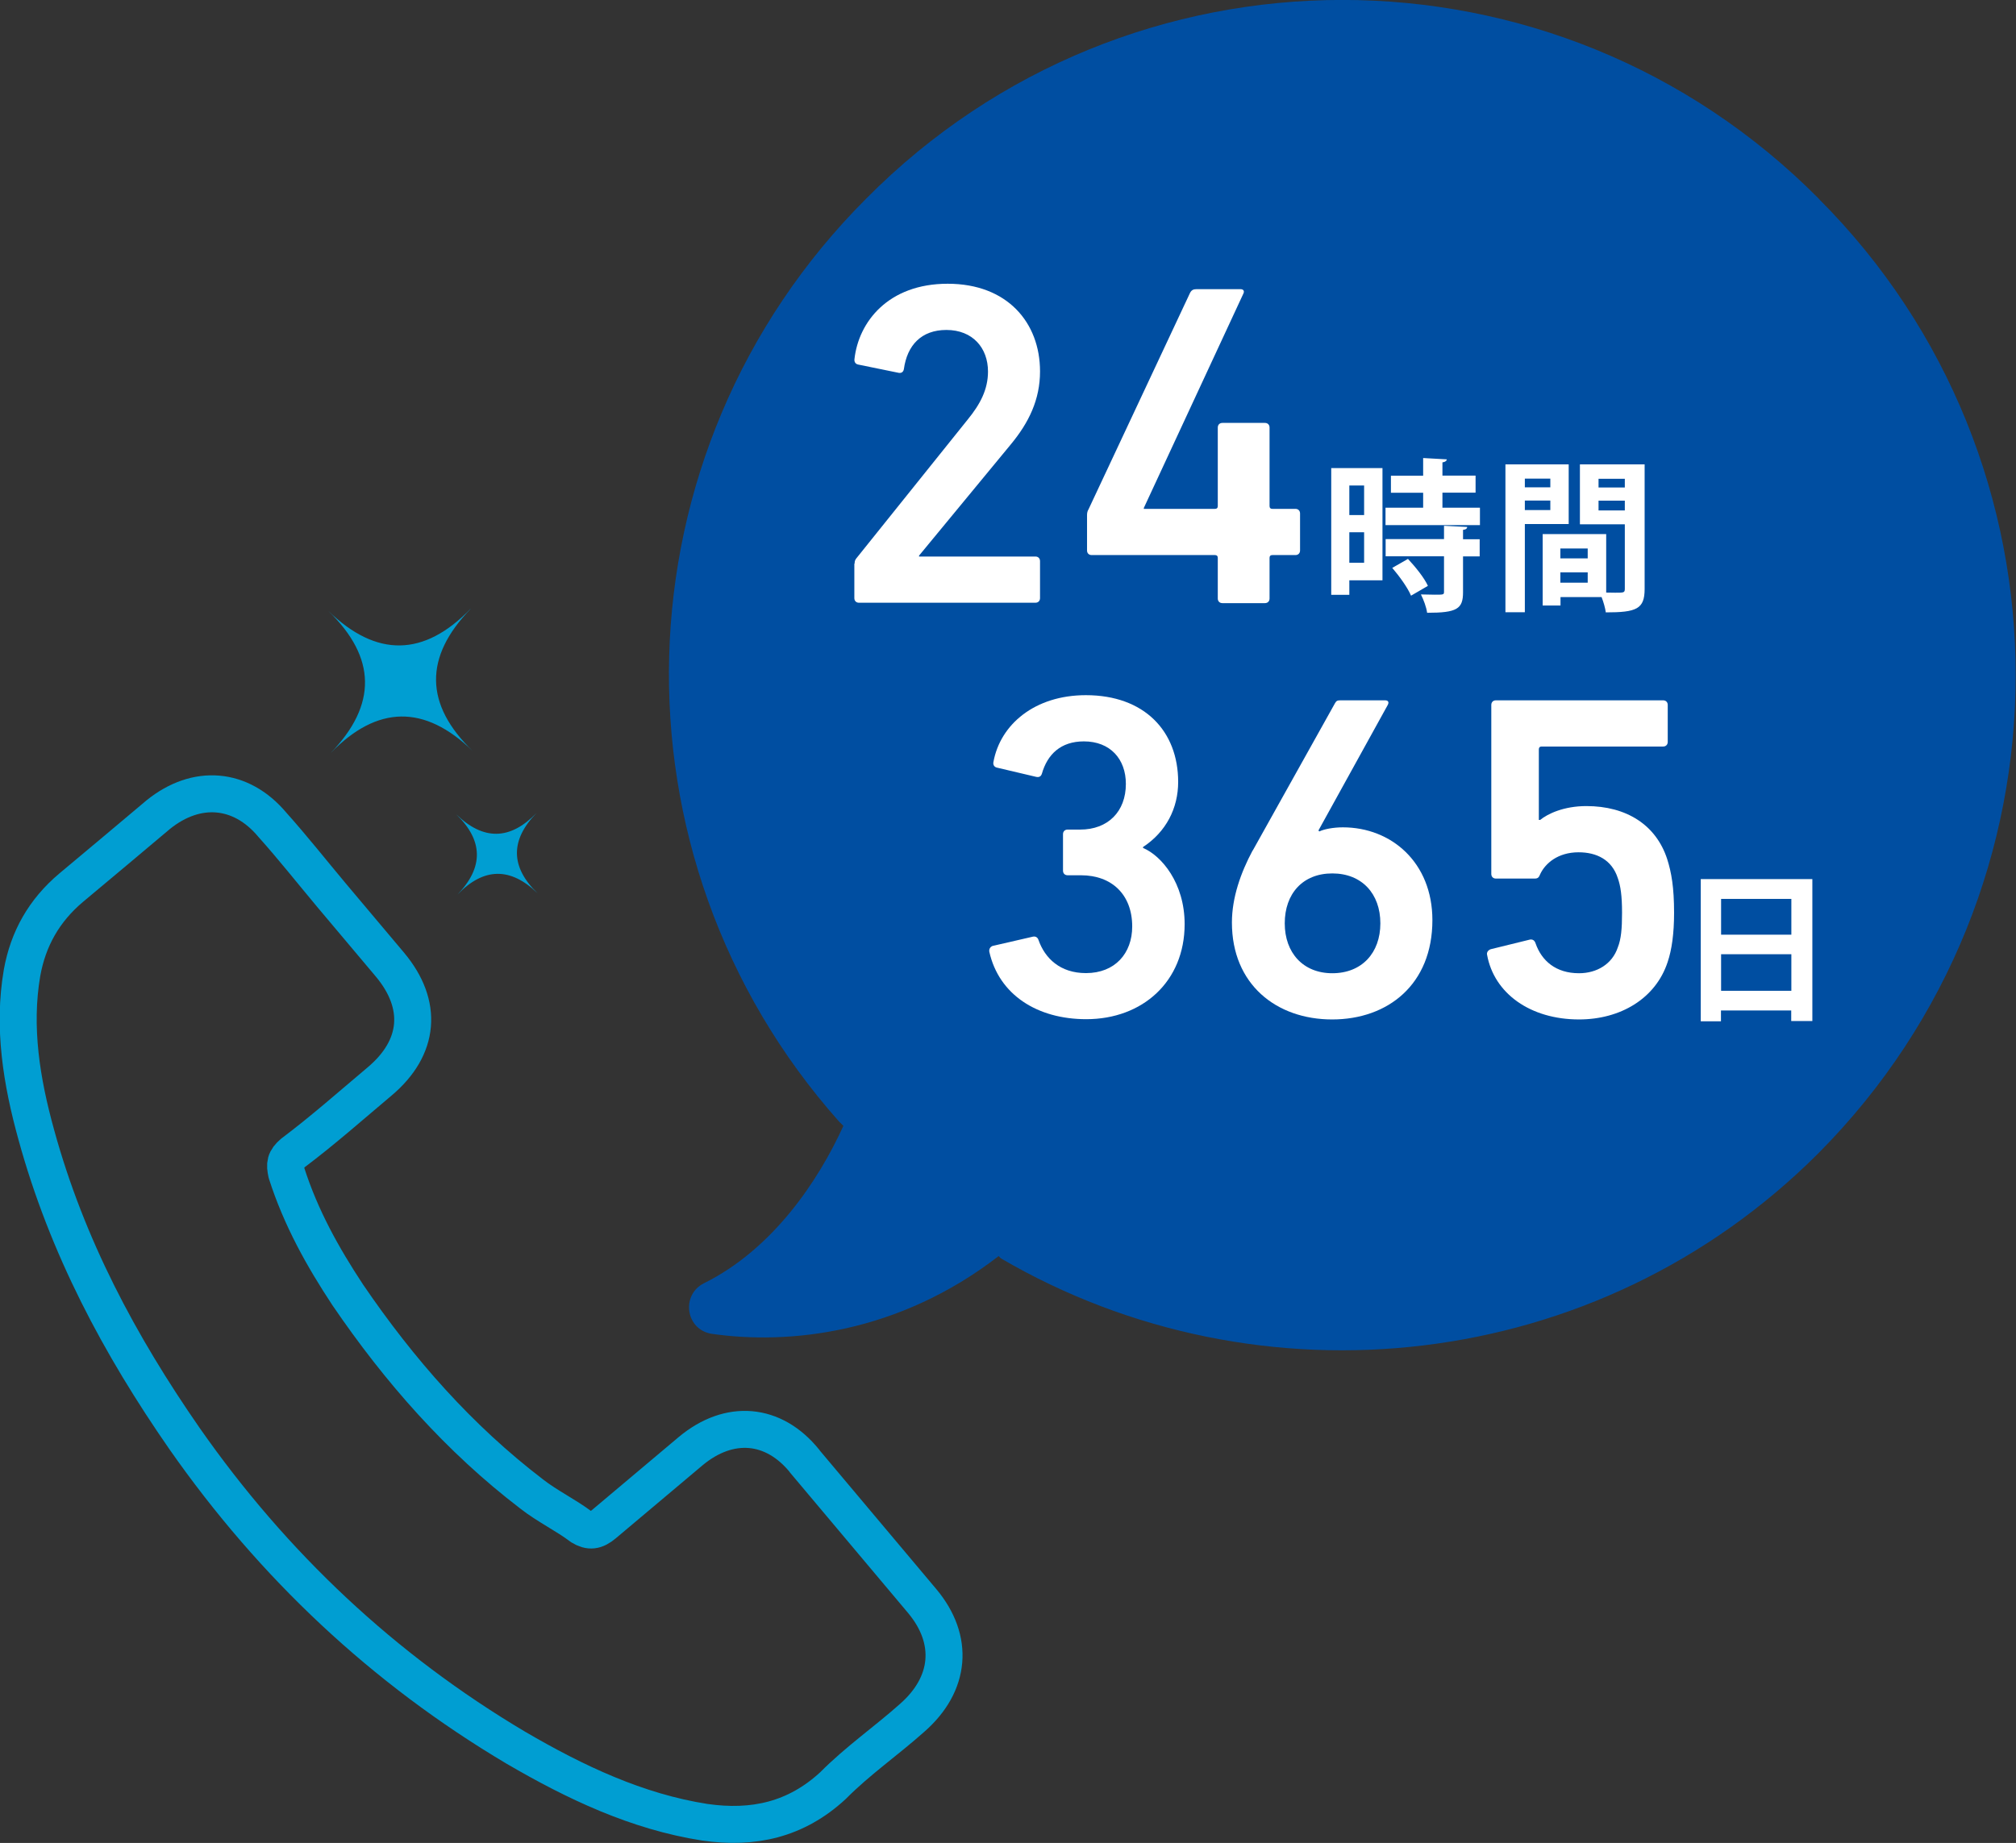 <?xml version="1.0" encoding="UTF-8"?>
<svg id="_レイヤー_2" data-name=" レイヤー 2" xmlns="http://www.w3.org/2000/svg" viewBox="0 0 152.65 139.58">
  <rect x="0" y="0" width="152.65" height="139.58" fill="#333333" stroke="none"/>
  <defs>
    <style>
      .cls-1 {
        fill: #004ea1;
      }

      .cls-2 {
        fill: #fff;
      }

      .cls-3 {
        fill: #009ed2;
      }

      .cls-4 {
        fill: none;
        stroke: #009ed2;
        stroke-linecap: round;
        stroke-linejoin: round;
        stroke-width: 2.8px;
      }
    </style>
  </defs>
  <path class="cls-1" d="M137.71,15.04c-19.9-20.06-52.26-20.06-72.12,0-19.2,19.2-19.9,49.83-2.06,69.9l.33,.33c-1.89,4.16-5.35,9.34-10.56,11.92-1.73,.87-1.4,3.46,.53,3.82,5.88,.86,14.18,0,21.79-5.88l.16,.17c19.53,11.42,45.15,8.83,61.92-7.97,19.9-20.03,19.9-52.39,0-72.29Z"/>
  <path class="cls-4" d="M60.93,110.66c-2.35-2.91-5.71-3.2-8.64-.75-2.2,1.85-4.38,3.68-6.57,5.53-.61,.51-1.07,.58-1.71,.19-1.16-.88-2.58-1.56-3.74-2.47-5.51-4.21-10.03-9.35-13.94-15.09-1.9-2.88-3.55-5.84-4.63-9.21-.15-.69-.12-1.03,.48-1.54,2.3-1.73,4.37-3.57,6.57-5.42,3.04-2.56,3.32-5.81,.77-8.85-1.53-1.82-2.97-3.53-4.41-5.24-1.53-1.83-2.96-3.64-4.5-5.36-2.36-2.81-5.72-3.1-8.63-.75-2.2,1.85-4.37,3.68-6.58,5.52-2.08,1.75-3.27,3.9-3.73,6.45-.71,4.12-.04,8.24,1.08,12.28,2.32,8.45,6.3,15.91,11.22,23,6.73,9.63,15.08,17.47,25.08,23.41,4.52,2.64,9.19,4.85,14.31,5.65,3.68,.53,6.91-.18,9.72-2.78,1.86-1.88,4.03-3.38,5.98-5.12,2.93-2.56,3.22-5.92,.77-8.85-2.97-3.53-5.94-7.06-8.91-10.6Z"/>
  <g>
    <g>
      <g>
        <path class="cls-2" d="M104.68,35.45v8.5h-2.51v1.1h-1.37v-9.6h3.89Zm-1.39,1.32h-1.12v2.24h1.12v-2.24Zm-1.12,5.85h1.12v-2.31h-1.12v2.31Zm7.04-4.17h2.85v1.32h-7.15v-1.32h2.85v-1.13h-2.44v-1.29h2.44v-1.34l1.79,.1c-.01,.11-.11,.2-.33,.23v1h2.51v1.29h-2.51v1.13Zm1.89,1.46c-.01,.11-.1,.2-.32,.22v.71h1.26v1.3h-1.26v2.72c0,1.26-.46,1.55-2.72,1.55-.05-.41-.27-1-.47-1.39,.36,.01,.74,.02,1.04,.02,.67,0,.71,0,.71-.22v-2.69h-4.42v-1.3h4.42v-1.01l1.77,.09Zm-4.26,5.2c-.24-.58-.87-1.46-1.42-2.1l1.19-.68c.57,.61,1.24,1.44,1.51,2.04l-1.27,.74Z"/>
        <path class="cls-2" d="M118.78,39.69h-3.32v6.68h-1.47v-11.2h4.79v4.52Zm-1.39-3.44h-1.93v.66h1.93v-.66Zm-1.93,2.38h1.93v-.72h-1.93v.72Zm9.07-3.45v9.43c0,1.52-.62,1.77-2.94,1.77-.04-.31-.17-.78-.32-1.16h-3.11v.64h-1.35v-5.41h4.81v4.43c.25,0,.48,.01,.68,.01,.66,0,.73,0,.73-.3v-4.88h-3.4v-4.54h4.9Zm-4.31,6.36h-2.07v.75h2.07v-.75Zm-2.07,2.59h2.07v-.78h-2.07v.78Zm4.88-7.87h-1.99v.66h1.99v-.66Zm-1.99,2.4h1.99v-.74h-1.99v.74Z"/>
      </g>
      <g>
        <path class="cls-2" d="M64.71,42.7c0-.21,.04-.31,.17-.46l8.39-10.46c.94-1.15,1.54-2.27,1.54-3.64,0-1.78-1.15-3.15-3.15-3.15-1.89,0-2.97,1.15-3.22,2.97-.04,.21-.18,.31-.38,.28l-3.08-.63c-.21-.04-.31-.21-.28-.42,.31-2.8,2.55-5.7,7.06-5.7s6.99,2.94,6.99,6.64c0,2.13-.84,3.88-2.24,5.56l-6.92,8.39v.07h8.81c.21,0,.35,.14,.35,.35v2.8c0,.21-.14,.35-.35,.35h-13.36c-.21,0-.35-.14-.35-.35v-2.62Z"/>
        <path class="cls-2" d="M82.31,41.69v-2.69c0-.17,.04-.31,.11-.42l7.69-16.4c.11-.21,.25-.28,.49-.28h3.32c.24,0,.31,.14,.24,.31l-7.55,16.26v.07h5.39c.14,0,.21-.07,.21-.21v-5.95c0-.21,.14-.35,.35-.35h3.22c.21,0,.35,.14,.35,.35v5.95c0,.14,.07,.21,.21,.21h1.75c.21,0,.35,.14,.35,.35v2.8c0,.21-.14,.35-.35,.35h-1.75c-.14,0-.21,.07-.21,.21v3.08c0,.21-.14,.35-.35,.35h-3.22c-.21,0-.35-.14-.35-.35v-3.08c0-.14-.07-.21-.21-.21h-9.34c-.21,0-.35-.14-.35-.35Z"/>
      </g>
    </g>
    <g>
      <path class="cls-2" d="M128.78,66.58h8.45v10.75h-1.6v-.8h-5.32v.82h-1.53v-10.77Zm6.86,1.5h-5.32v2.71h5.32v-2.71Zm-5.32,6.96h5.32v-2.77h-5.32v2.77Z"/>
      <g>
        <path class="cls-2" d="M75.17,71.64l3.04-.7c.17-.04,.35,.03,.42,.24,.49,1.4,1.64,2.52,3.6,2.52,2.2,0,3.5-1.5,3.5-3.53,0-2.41-1.54-3.88-3.88-3.88h-1.01c-.21,0-.35-.14-.35-.35v-2.76c0-.21,.14-.35,.35-.35h.95c2.1,0,3.46-1.36,3.46-3.46,0-1.89-1.19-3.22-3.18-3.22-1.75,0-2.76,.98-3.18,2.45-.07,.21-.21,.28-.42,.24l-2.97-.7c-.21-.04-.32-.21-.28-.42,.52-2.87,3.15-5.07,7-5.07,4.44,0,6.99,2.73,6.99,6.57,0,1.99-.91,3.78-2.66,4.93v.07c1.4,.59,3.15,2.66,3.15,5.77,0,4.34-3.18,7.2-7.45,7.2-3.71,0-6.61-1.85-7.34-5.11-.03-.21,.07-.38,.28-.45Z"/>
        <path class="cls-2" d="M94.86,64.41l6.23-11.16c.1-.17,.17-.21,.42-.21h3.36c.25,0,.32,.14,.21,.35l-5.25,9.51,.07,.07c.35-.17,1.05-.31,1.78-.31,3.67,0,6.78,2.66,6.78,7.03,0,4.86-3.36,7.52-7.59,7.52s-7.59-2.66-7.59-7.34c0-1.89,.67-3.78,1.57-5.46Zm6.02,9.3c2.24,0,3.64-1.54,3.64-3.78s-1.4-3.78-3.64-3.78-3.6,1.54-3.6,3.78,1.4,3.78,3.6,3.78Z"/>
        <path class="cls-2" d="M112.88,71.89l2.97-.73c.21-.03,.35,.07,.42,.28,.46,1.33,1.54,2.27,3.29,2.27,1.36,0,2.52-.7,2.94-1.96,.25-.63,.32-1.4,.32-2.62,0-1.29-.11-2.03-.32-2.62-.45-1.4-1.61-1.96-2.97-1.96-1.57,0-2.52,.84-2.9,1.64-.1,.25-.17,.35-.42,.35h-2.94c-.21,0-.35-.14-.35-.35v-12.8c0-.21,.14-.35,.35-.35h12.66c.21,0,.35,.14,.35,.35v2.8c0,.21-.14,.35-.35,.35h-9.2c-.14,0-.21,.07-.21,.21v5.35h.1c.56-.46,1.78-1.05,3.5-1.05,3.04,0,5.28,1.43,6.12,4.02,.32,1.01,.52,2.13,.52,4.06,0,1.57-.17,2.8-.49,3.74-.91,2.76-3.57,4.34-6.71,4.34-3.67,0-6.43-1.96-6.96-4.9-.04-.17,.07-.35,.28-.42Z"/>
      </g>
    </g>
  </g>
  <path class="cls-3" d="M35.63,46.11c-3.53,3.64-7.12,3.7-10.77,.16,3.65,3.53,3.7,7.12,.17,10.77,3.53-3.64,7.12-3.7,10.76-.16-3.65-3.53-3.69-7.12-.16-10.76Z"/>
  <path class="cls-3" d="M40.62,61.58c-2,2.06-4.02,2.09-6.08,.09,2.06,1.99,2.09,4.02,.1,6.08,1.99-2.06,4.02-2.09,6.07-.09-2.06-1.99-2.09-4.02-.09-6.08Z"/>
</svg>